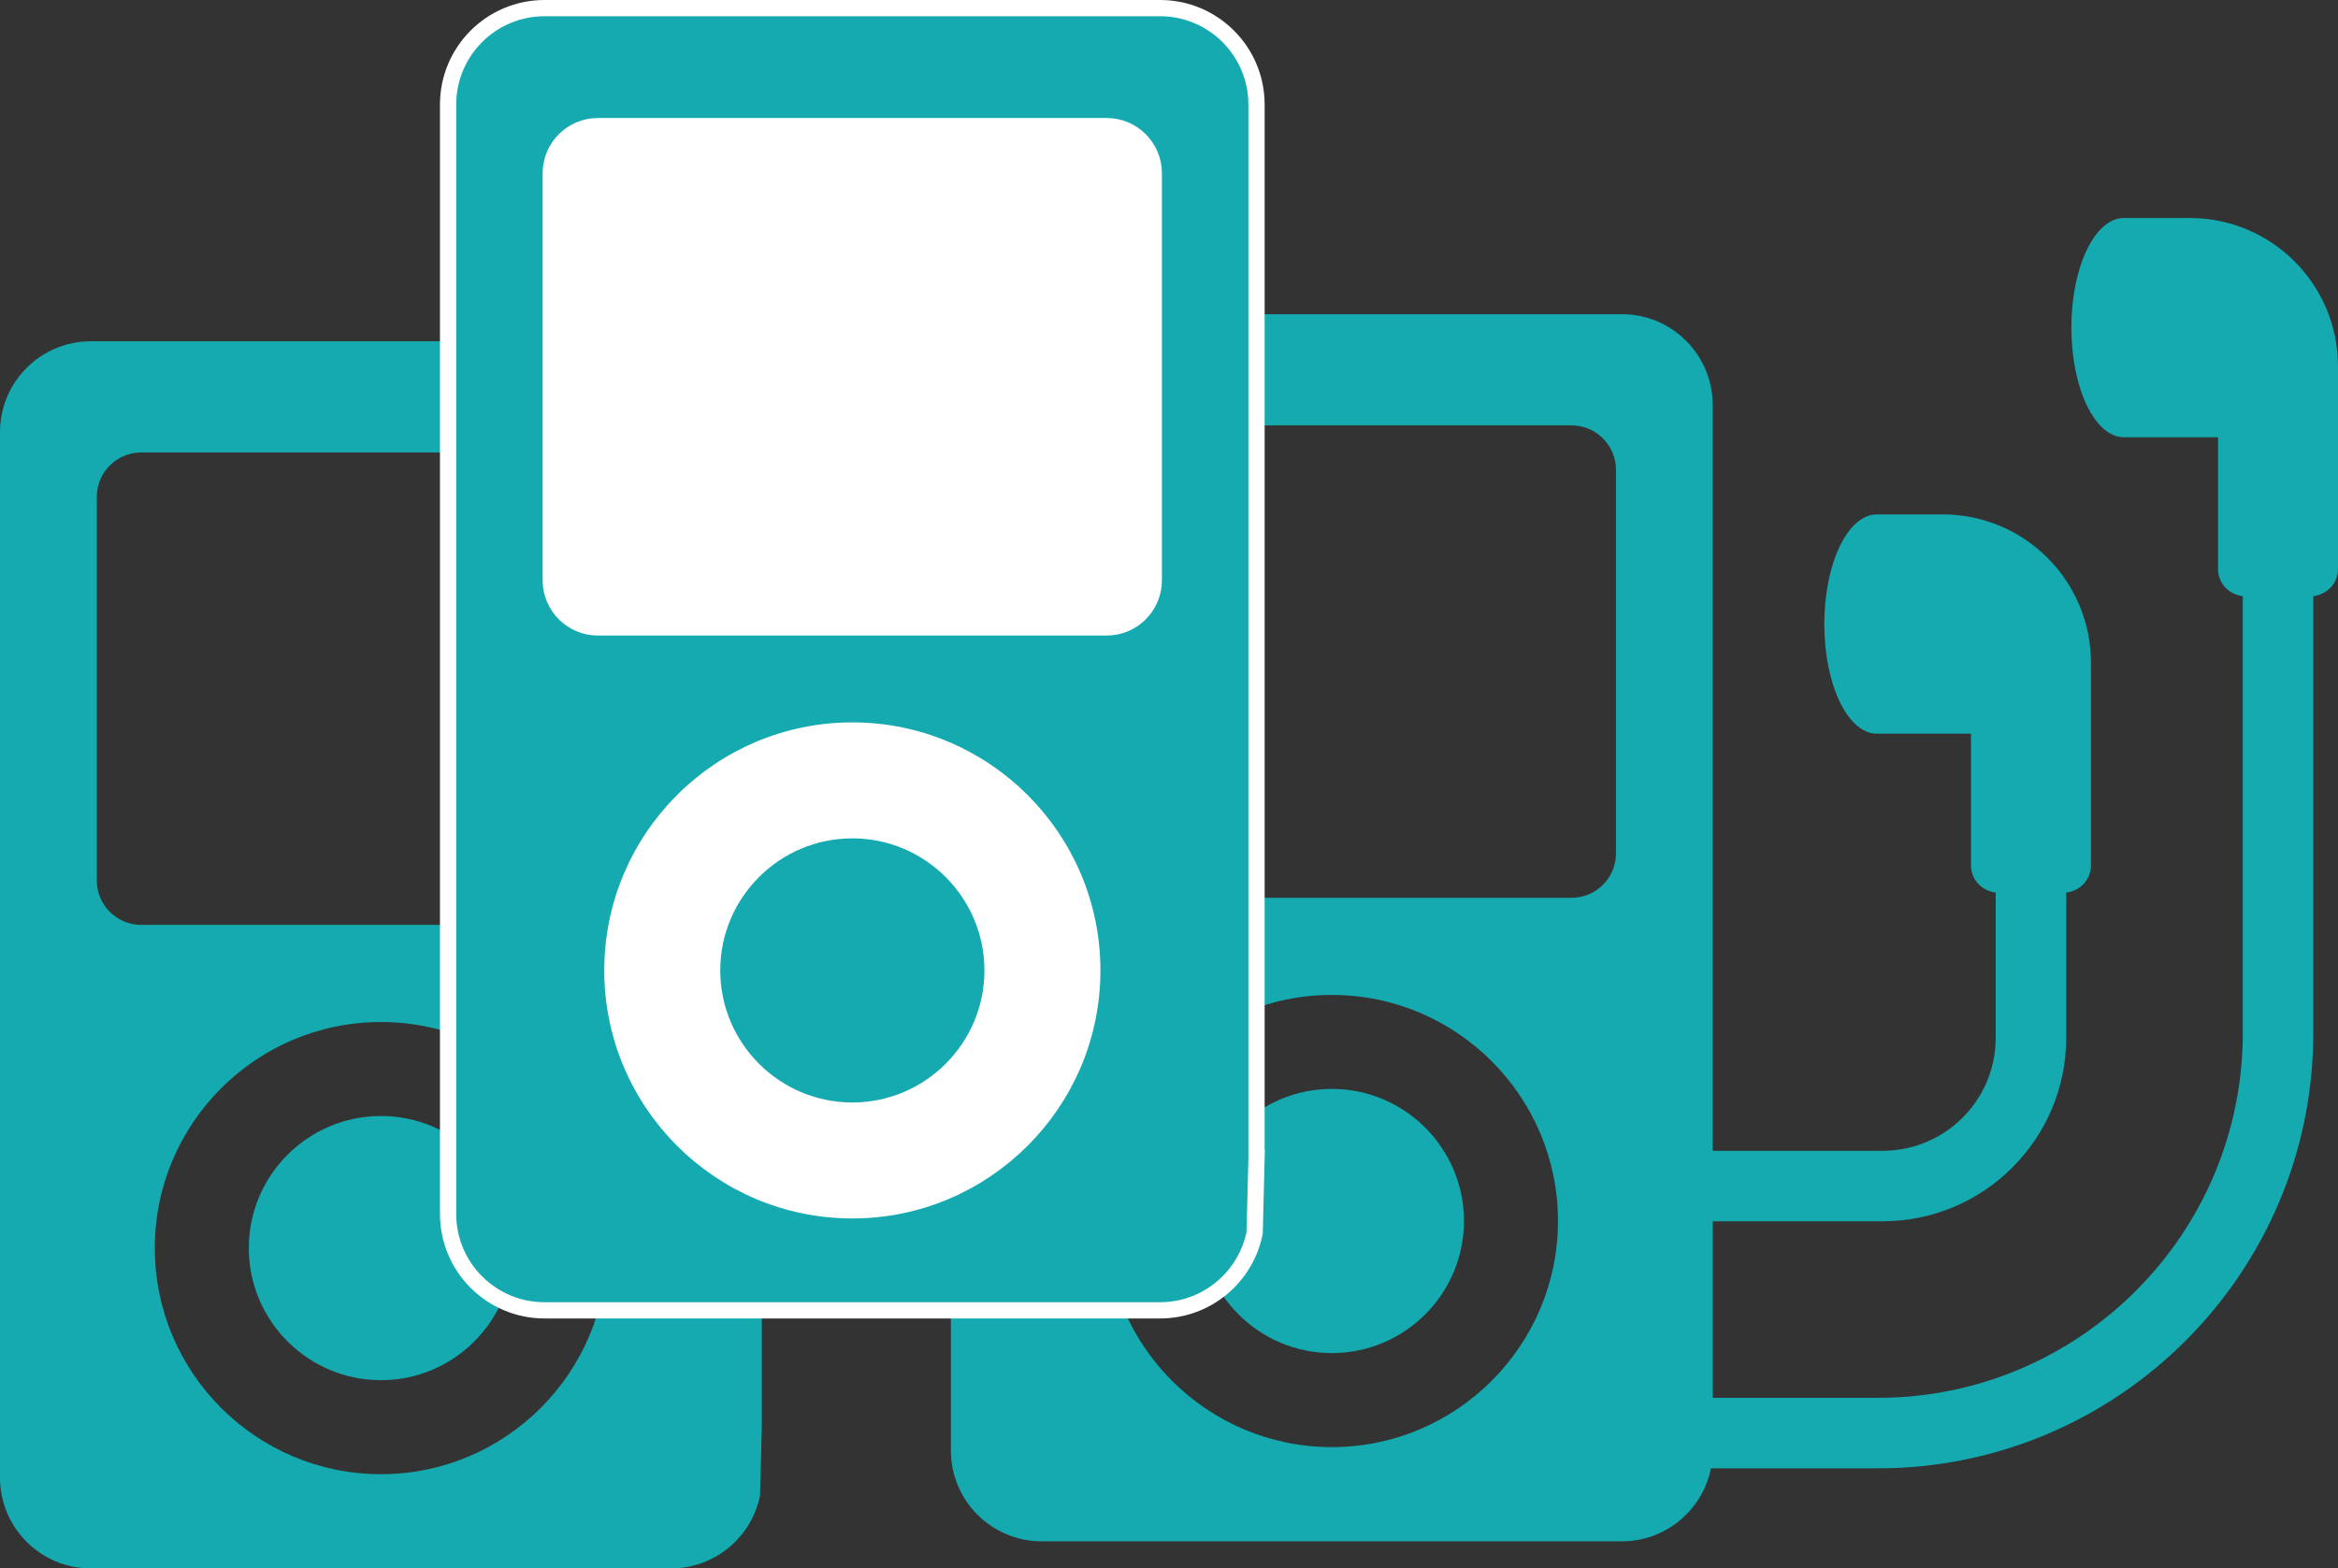<?xml version="1.0" encoding="UTF-8"?>
<svg id="Layer_1" xmlns="http://www.w3.org/2000/svg" width="863" height="579.06" viewBox="0 0 863 579.06">
  <rect x="0" y="0" width="863" height="579.06" fill="#333333" stroke="none"/>
  <g>
    <path d="M491.62,402.02c-26.9,0-48.78,21.87-48.78,48.76s21.88,48.78,48.78,48.78,48.76-21.88,48.76-48.78c0-26.89-21.87-48.76-48.76-48.76Z" style="fill: #15a9b0;"/>
    <path d="M808.28,80.48h-24.33c-10.7,0-19.37,18.11-19.37,40.47s8.67,40.48,19.37,40.48h34.77v48.64c0,5.27,4.02,9.46,9.14,10.03v161.3c0,74.26-60.41,134.67-134.67,134.67h-60.98v-65.18h62.74c37.34,0,67.73-30.39,67.73-67.73v-53.62c5.11-.59,9.12-4.76,9.12-10.03v-74.87c0-30.22-24.5-54.72-54.72-54.72h-24.33c-10.7,0-19.37,18.12-19.37,40.48s8.67,40.47,19.37,40.47h34.78v48.64c0,5.27,4.02,9.44,9.12,10.03v53.62c0,23-18.7,41.71-41.71,41.71h-62.74V149.55c0-18.53-15.02-33.55-33.55-33.55h-214.11c-18.53,0-33.55,15.02-33.55,33.55v385.96c0,18.53,15.02,33.55,33.55,33.55h214.11c16.27,0,29.82-11.59,32.89-26.96h61.65c88.61,0,160.69-72.08,160.69-160.7v-161.31c5.1-.59,9.12-4.77,9.12-10.03v-74.86c0-30.22-24.5-54.72-54.72-54.72h0ZM491.62,534.27c-46.03,0-83.48-37.44-83.48-83.48s37.44-83.46,83.48-83.46,83.46,37.44,83.46,83.46-37.44,83.48-83.46,83.48ZM403.13,331.46c-9.06,0-16.4-7.34-16.4-16.4v-141.61c0-9.06,7.35-16.4,16.4-16.4h176.96c9.05,0,16.4,7.35,16.4,16.4v141.61c0,9.06-7.35,16.4-16.4,16.4h-176.96Z" style="fill: #15a9b0;"/>
  </g>
  <g>
    <path d="M140.62,412.02c-26.9,0-48.78,21.87-48.78,48.76s21.88,48.78,48.78,48.78,48.76-21.88,48.76-48.78c0-26.89-21.87-48.76-48.76-48.76Z" style="fill: #15a9b0;"/>
    <path d="M281.2,526.07v-91.2s0-275.32,0-275.32c0-18.53-15.02-33.55-33.55-33.55H33.55c-18.53,0-33.55,15.02-33.55,33.55v385.96c0,18.53,15.02,33.55,33.55,33.55h214.11c16.27,0,29.82-11.59,32.89-26.96l.66-26.03ZM140.62,544.27c-46.03,0-83.48-37.44-83.48-83.48s37.44-83.46,83.48-83.46,83.46,37.44,83.46,83.46-37.44,83.48-83.46,83.48ZM52.13,341.46c-9.06,0-16.4-7.34-16.4-16.4v-141.61c0-9.06,7.35-16.4,16.4-16.4h176.96c9.05,0,16.4,7.35,16.4,16.4v141.61c0,9.06-7.35,16.4-16.4,16.4H52.13Z" style="fill: #15a9b0;"/>
  </g>
  <rect x="189.81" y="25.04" width="244.07" height="432.96" style="fill: #fff;"/>
  <g>
    <path d="M314.62,306.52c-28.54,0-51.76,23.21-51.76,51.75s23.22,51.76,51.76,51.76,51.75-23.22,51.75-51.76c0-28.53-23.21-51.75-51.75-51.75Z" style="fill: #15a9b0; stroke: #fff; stroke-miterlimit: 10; stroke-width: 6px;"/>
    <path d="M463.8,427.54v-96.78s0-292.16,0-292.16c0-19.66-15.94-35.6-35.6-35.6h-227.2c-19.66,0-35.6,15.94-35.6,35.6v409.57c0,19.66,15.94,35.6,35.6,35.6h227.21c17.27,0,31.64-12.3,34.9-28.61l.7-27.62ZM314.62,446.85c-48.85,0-88.58-39.73-88.58-88.58s39.73-88.57,88.58-88.57,88.57,39.73,88.57,88.57-39.73,88.58-88.57,88.58ZM220.71,231.64c-9.61,0-17.41-7.79-17.41-17.4V63.97c0-9.61,7.8-17.4,17.41-17.4h187.78c9.61,0,17.4,7.8,17.4,17.4v150.27c0,9.61-7.8,17.4-17.4,17.4h-187.78Z" style="fill: #15a9b0; stroke: #fff; stroke-miterlimit: 10; stroke-width: 6px;"/>
  </g>
</svg>
